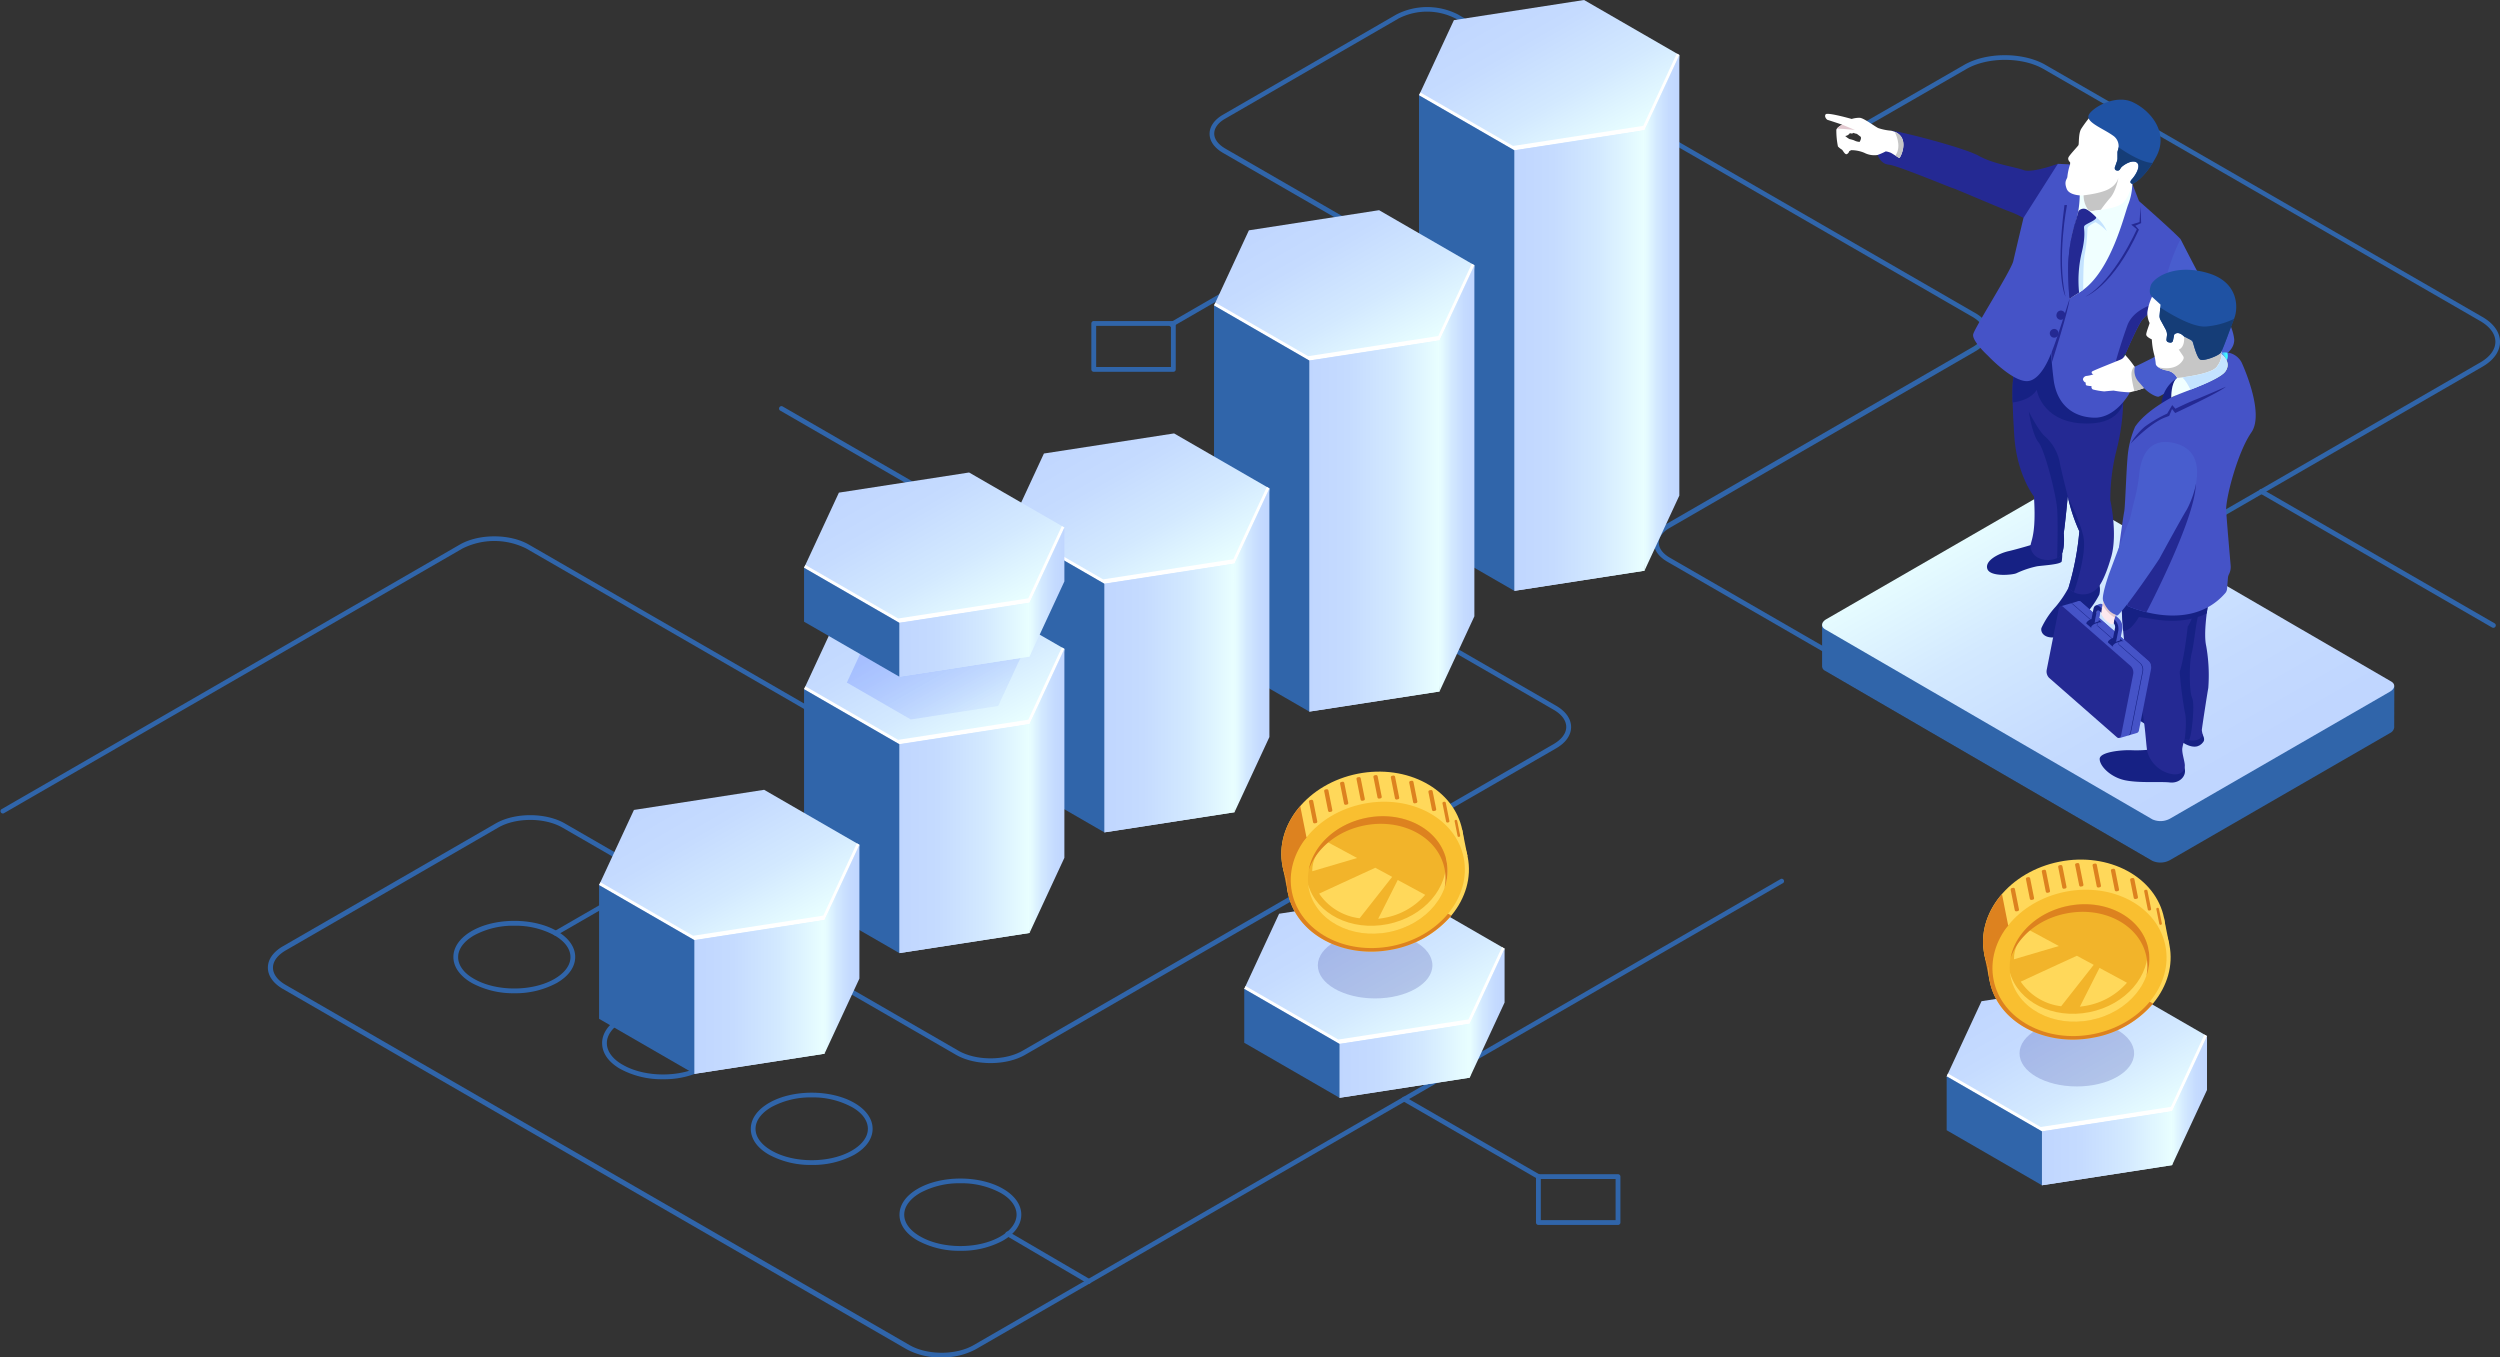 <svg xmlns="http://www.w3.org/2000/svg" xmlns:xlink="http://www.w3.org/1999/xlink" width="623.13" height="338.34" viewBox="0 0 623.13 338.34"><rect x="0" y="0" width="623.13" height="338.34" fill="#333333" stroke="none"/><defs><style>.cls-1{isolation:isolate;}.cls-2{mix-blend-mode:lighten;}.cls-3{fill:#3065aa;}.cls-4{fill:url(#Áåçûìÿííûé_ãðàäèåíò_28);}.cls-5{fill:url(#Áåçûìÿííûé_ãðàäèåíò_23);}.cls-6{fill:#162184;}.cls-53,.cls-7{fill:#242993;}.cls-8{fill:#485dce;}.cls-9{fill:#fff;}.cls-10{fill:#4553c7;}.cls-11{fill:azure;}.cls-12{fill:#1f52a3;}.cls-13{fill:#c4e3ff;}.cls-14{fill:#e2c8cf;}.cls-15{fill:#c6c6c6;}.cls-16{fill:#1b4263;}.cls-17{fill:#153d77;}.cls-18{fill:url(#Áåçûìÿííûé_ãðàäèåíò_21);}.cls-19{fill:#fce8ee;}.cls-20{fill:url(#Áåçûìÿííûé_ãðàäèåíò_28-2);}.cls-21{fill:url(#Áåçûìÿííûé_ãðàäèåíò_28-3);}.cls-22{fill:url(#Áåçûìÿííûé_ãðàäèåíò_28-4);}.cls-23{fill:url(#Áåçûìÿííûé_ãðàäèåíò_23-2);}.cls-24{fill:url(#Áåçûìÿííûé_ãðàäèåíò_28-5);}.cls-25{fill:url(#Áåçûìÿííûé_ãðàäèåíò_28-6);}.cls-26{fill:url(#Áåçûìÿííûé_ãðàäèåíò_28-7);}.cls-27{fill:url(#Áåçûìÿííûé_ãðàäèåíò_23-3);}.cls-28{fill:url(#Áåçûìÿííûé_ãðàäèåíò_28-8);}.cls-29{fill:url(#Áåçûìÿííûé_ãðàäèåíò_28-9);}.cls-30{fill:url(#Áåçûìÿííûé_ãðàäèåíò_28-10);}.cls-31{fill:url(#Áåçûìÿííûé_ãðàäèåíò_23-4);}.cls-32{fill:url(#Áåçûìÿííûé_ãðàäèåíò_28-11);}.cls-33{fill:url(#Áåçûìÿííûé_ãðàäèåíò_28-12);}.cls-34{opacity:0.3;fill:url(#Áåçûìÿííûé_ãðàäèåíò_29);}.cls-35{fill:url(#Áåçûìÿííûé_ãðàäèåíò_28-13);}.cls-36{fill:url(#Áåçûìÿííûé_ãðàäèåíò_23-5);}.cls-37{fill:url(#Áåçûìÿííûé_ãðàäèåíò_28-14);}.cls-38{fill:url(#Áåçûìÿííûé_ãðàäèåíò_28-15);}.cls-39{fill:url(#Áåçûìÿííûé_ãðàäèåíò_28-16);}.cls-40{fill:url(#Áåçûìÿííûé_ãðàäèåíò_23-6);}.cls-41{fill:url(#Áåçûìÿííûé_ãðàäèåíò_28-17);}.cls-42{fill:url(#Áåçûìÿííûé_ãðàäèåíò_28-18);}.cls-43{fill:url(#Áåçûìÿííûé_ãðàäèåíò_28-19);}.cls-44{fill:url(#Áåçûìÿííûé_ãðàäèåíò_23-7);}.cls-45{fill:url(#Áåçûìÿííûé_ãðàäèåíò_28-20);}.cls-46{fill:url(#Áåçûìÿííûé_ãðàäèåíò_28-21);}.cls-47{fill:url(#Áåçûìÿííûé_ãðàäèåíò_28-22);}.cls-48{fill:url(#Áåçûìÿííûé_ãðàäèåíò_23-8);}.cls-49{fill:url(#Áåçûìÿííûé_ãðàäèåíò_28-23);}.cls-50{fill:url(#Áåçûìÿííûé_ãðàäèåíò_28-24);}.cls-51{fill:url(#Áåçûìÿííûé_ãðàäèåíò_28-25);}.cls-52{fill:url(#Áåçûìÿííûé_ãðàäèåíò_23-9);}.cls-53{opacity:0.2;}.cls-54{fill:#dd821f;}.cls-55{fill:#ffd85a;}.cls-56{fill:#f9bf30;}.cls-57{fill:#f2b42a;}</style><linearGradient id="Áåçûìÿííûé_ãðàäèåíò_28" x1="917.67" y1="3176.08" x2="1014.35" y2="3176.08" gradientTransform="matrix(0.87, 0.5, -0.87, 0.5, 2439.4, -1896.56)" gradientUnits="userSpaceOnUse"><stop offset="0" stop-color="#c0d6ff"/><stop offset="0.3" stop-color="#c5dbff"/><stop offset="0.65" stop-color="#d3e9ff"/><stop offset="1" stop-color="#e9ffff"/></linearGradient><linearGradient id="Áåçûìÿííûé_ãðàäèåíò_23" x1="905.29" y1="3164.96" x2="1004.48" y2="3164.96" gradientTransform="matrix(0.87, 0.5, -0.87, 0.5, 2439.4, -1896.56)" gradientUnits="userSpaceOnUse"><stop offset="0" stop-color="#e9ffff"/><stop offset="0.35" stop-color="#d3e9ff"/><stop offset="0.7" stop-color="#c5dbff"/><stop offset="1" stop-color="#c0d6ff"/></linearGradient><linearGradient id="Áåçûìÿííûé_ãðàäèåíò_21" x1="553.52" y1="88.84" x2="555.27" y2="88.84" gradientUnits="userSpaceOnUse"><stop offset="0" stop-color="#5778ff"/><stop offset="0.07" stop-color="#5489ff"/><stop offset="0.28" stop-color="#4eb3ff"/><stop offset="0.48" stop-color="#49d4ff"/><stop offset="0.67" stop-color="#45ecff"/><stop offset="0.85" stop-color="#43faff"/><stop offset="1" stop-color="#42ffff"/></linearGradient><linearGradient id="Áåçûìÿííûé_ãðàäèåíò_28-2" x1="-532.75" y1="80.49" x2="-467.86" y2="80.49" gradientTransform="translate(886.45)" xlink:href="#Áåçûìÿííûé_ãðàäèåíò_28"/><linearGradient id="Áåçûìÿííûé_ãðàäèåíò_28-3" x1="2120.27" y1="2462.21" x2="2175.12" y2="2462.21" gradientTransform="matrix(0.87, 0.5, -0.87, 0.5, 658.51, -2286.22)" xlink:href="#Áåçûìÿííûé_ãðàäèåíò_28"/><linearGradient id="Áåçûìÿííûé_ãðàäèåíò_28-4" x1="-509" y1="89.86" x2="-476.55" y2="89.86" gradientTransform="translate(886.45)" xlink:href="#Áåçûìÿííûé_ãðàäèåíò_28"/><linearGradient id="Áåçûìÿííûé_ãðàäèåíò_23-2" x1="-476.55" y1="77.98" x2="-467.86" y2="77.98" gradientTransform="translate(886.45)" xlink:href="#Áåçûìÿííûé_ãðàäèåíò_23"/><linearGradient id="Áåçûìÿííûé_ãðàäèåíò_28-5" x1="-583.85" y1="121.74" x2="-518.96" y2="121.74" gradientTransform="translate(886.45)" xlink:href="#Áåçûìÿííûé_ãðàäèåíò_28"/><linearGradient id="Áåçûìÿííûé_ãðàäèåíò_28-6" x1="2143.16" y1="2544.1" x2="2198.01" y2="2544.1" gradientTransform="matrix(0.87, 0.5, -0.87, 0.5, 658.51, -2286.22)" xlink:href="#Áåçûìÿííûé_ãðàäèåíò_28"/><linearGradient id="Áåçûìÿííûé_ãðàäèåíò_28-7" x1="-560.09" y1="131.1" x2="-527.65" y2="131.1" gradientTransform="translate(886.45)" xlink:href="#Áåçûìÿííûé_ãðàäèåíò_28"/><linearGradient id="Áåçûìÿííûé_ãðàäèåíò_23-3" x1="-527.65" y1="119.23" x2="-518.96" y2="119.23" gradientTransform="translate(886.45)" xlink:href="#Áåçûìÿííûé_ãðàäèåíò_23"/><linearGradient id="Áåçûìÿííûé_ãðàäèåíò_28-8" x1="-634.94" y1="164.6" x2="-570.05" y2="164.6" gradientTransform="translate(886.45)" xlink:href="#Áåçûìÿííûé_ãðàäèåíò_28"/><linearGradient id="Áåçûìÿííûé_ãðàäèåíò_28-9" x1="2169.29" y1="2629.23" x2="2224.14" y2="2629.23" gradientTransform="matrix(0.87, 0.5, -0.87, 0.5, 658.51, -2286.22)" xlink:href="#Áåçûìÿííûé_ãðàäèåíò_28"/><linearGradient id="Áåçûìÿííûé_ãðàäèåíò_28-10" x1="-611.19" y1="173.97" x2="-578.74" y2="173.97" gradientTransform="translate(886.45)" xlink:href="#Áåçûìÿííûé_ãðàäèåíò_28"/><linearGradient id="Áåçûìÿííûé_ãðàäèåíò_23-4" x1="-578.74" y1="162.09" x2="-570.05" y2="162.09" gradientTransform="translate(886.45)" xlink:href="#Áåçûìÿííûé_ãðàäèåíò_23"/><linearGradient id="Áåçûìÿííûé_ãðàäèåíò_28-11" x1="-686.03" y1="199.65" x2="-621.14" y2="199.65" gradientTransform="translate(886.45)" xlink:href="#Áåçûìÿííûé_ãðàäèåíò_28"/><linearGradient id="Áåçûìÿííûé_ãðàäèåíò_28-12" x1="2179.79" y1="2698.74" x2="2234.65" y2="2698.74" gradientTransform="matrix(0.87, 0.5, -0.87, 0.5, 658.51, -2286.22)" xlink:href="#Áåçûìÿííûé_ãðàäèåíò_28"/><linearGradient id="Áåçûìÿííûé_ãðàäèåíò_29" x1="2188.81" y1="2698.74" x2="2225.63" y2="2698.74" gradientTransform="matrix(0.87, 0.5, -0.87, 0.5, 658.51, -2286.22)" gradientUnits="userSpaceOnUse"><stop offset="0" stop-color="#5778ff"/><stop offset="0.18" stop-color="#5c7dff"/><stop offset="0.39" stop-color="#6a8aff"/><stop offset="0.61" stop-color="#82a0ff"/><stop offset="0.85" stop-color="#a3beff"/><stop offset="1" stop-color="#bcd5ff"/></linearGradient><linearGradient id="Áåçûìÿííûé_ãðàäèåíò_28-13" x1="-662.28" y1="209.02" x2="-629.84" y2="209.02" gradientTransform="translate(886.45)" xlink:href="#Áåçûìÿííûé_ãðàäèåíò_28"/><linearGradient id="Áåçûìÿííûé_ãðàäèåíò_23-5" x1="-629.84" y1="197.14" x2="-621.14" y2="197.14" gradientTransform="translate(886.45)" xlink:href="#Áåçûìÿííûé_ãðàäèåíò_23"/><linearGradient id="Áåçûìÿííûé_ãðàäèåíò_28-14" x1="-686.03" y1="150.08" x2="-621.14" y2="150.08" gradientTransform="translate(886.45)" xlink:href="#Áåçûìÿííûé_ãðàäèåíò_28"/><linearGradient id="Áåçûìÿííûé_ãðàäèåíò_28-15" x1="2149.54" y1="2668.48" x2="2204.39" y2="2668.48" gradientTransform="matrix(0.87, 0.5, -0.87, 0.5, 658.51, -2286.22)" xlink:href="#Áåçûìÿííûé_ãðàäèåíò_28"/><linearGradient id="Áåçûìÿííûé_ãðàäèåíò_28-16" x1="-662.28" y1="159.44" x2="-629.84" y2="159.44" gradientTransform="translate(886.45)" xlink:href="#Áåçûìÿííûé_ãðàäèåíò_28"/><linearGradient id="Áåçûìÿííûé_ãðàäèåíò_23-6" x1="-629.84" y1="147.57" x2="-621.14" y2="147.57" gradientTransform="translate(886.45)" xlink:href="#Áåçûìÿííûé_ãðàäèåíò_23"/><linearGradient id="Áåçûìÿííûé_ãðàäèåíò_28-17" x1="-737.13" y1="239.11" x2="-672.24" y2="239.11" gradientTransform="translate(886.45)" xlink:href="#Áåçûìÿííûé_ãðàäèåíò_28"/><linearGradient id="Áåçûìÿííûé_ãðàäèåíò_28-18" x1="2199.12" y1="2777.07" x2="2253.97" y2="2777.07" gradientTransform="matrix(0.87, 0.5, -0.87, 0.5, 658.51, -2286.22)" xlink:href="#Áåçûìÿííûé_ãðàäèåíò_28"/><linearGradient id="Áåçûìÿííûé_ãðàäèåíò_28-19" x1="-713.38" y1="248.48" x2="-680.93" y2="248.48" gradientTransform="translate(886.45)" xlink:href="#Áåçûìÿííûé_ãðàäèåíò_28"/><linearGradient id="Áåçûìÿííûé_ãðàäèåíò_23-7" x1="-680.93" y1="236.6" x2="-672.24" y2="236.6" gradientTransform="translate(886.45)" xlink:href="#Áåçûìÿííûé_ãðàäèåíò_23"/><linearGradient id="Áåçûìÿííûé_ãðàäèåíò_28-20" x1="-576.32" y1="255.03" x2="-511.43" y2="255.03" gradientTransform="translate(886.45)" xlink:href="#Áåçûìÿííûé_ãðàäèåíò_28"/><linearGradient id="Áåçûìÿííûé_ãðàäèåíò_28-21" x1="2317.84" y1="2710.09" x2="2372.69" y2="2710.09" gradientTransform="matrix(0.87, 0.5, -0.87, 0.5, 658.51, -2286.22)" xlink:href="#Áåçûìÿííûé_ãðàäèåíò_28"/><linearGradient id="Áåçûìÿííûé_ãðàäèåíò_28-22" x1="-552.56" y1="264.4" x2="-520.12" y2="264.4" gradientTransform="translate(886.45)" xlink:href="#Áåçûìÿííûé_ãðàäèåíò_28"/><linearGradient id="Áåçûìÿííûé_ãðàäèåíò_23-8" x1="-520.12" y1="252.52" x2="-511.43" y2="252.52" gradientTransform="translate(886.45)" xlink:href="#Áåçûìÿííûé_ãðàäèåíò_23"/><linearGradient id="Áåçûìÿííûé_ãðàäèåíò_28-23" x1="-401.24" y1="276.83" x2="-336.35" y2="276.83" gradientTransform="translate(886.45)" xlink:href="#Áåçûìÿííûé_ãðàäèåíò_28"/><linearGradient id="Áåçûìÿííûé_ãðàäèåíò_28-24" x1="2440.73" y1="2630.81" x2="2495.58" y2="2630.81" gradientTransform="matrix(0.87, 0.5, -0.87, 0.5, 658.51, -2286.22)" xlink:href="#Áåçûìÿííûé_ãðàäèåíò_28"/><linearGradient id="Áåçûìÿííûé_ãðàäèåíò_28-25" x1="-377.49" y1="286.2" x2="-345.04" y2="286.2" gradientTransform="translate(886.45)" xlink:href="#Áåçûìÿííûé_ãðàäèåíò_28"/><linearGradient id="Áåçûìÿííûé_ãðàäèåíò_23-9" x1="-345.04" y1="274.32" x2="-336.35" y2="274.32" gradientTransform="translate(886.45)" xlink:href="#Áåçûìÿííûé_ãðàäèåíò_23"/></defs><g class="cls-1"><g id="Layer_2" data-name="Layer 2"><g id="Contents"><g class="cls-2"><path class="cls-3" d="M532.81,207.63a.54.54,0,0,1-.3-.08L415.57,140c-2.16-1.25-3.34-2.94-3.34-4.76s1.18-3.52,3.34-4.76l76.16-44c1.77-1,2.74-2.34,2.74-3.72s-1-2.7-2.74-3.73l-129-74.45a15.59,15.59,0,0,0-14.08,0l-43.26,25c-1.77,1-2.74,2.34-2.74,3.72s1,2.7,2.74,3.72l64.3,37.12c2.15,1.24,3.34,2.93,3.34,4.76s-1.19,3.51-3.35,4.76L273.6,139.2a16.88,16.88,0,0,1-15.29,0l-63.83-36.85a.59.59,0,0,1-.22-.82.61.61,0,0,1,.82-.22l63.83,36.86a15.61,15.61,0,0,0,14.09,0l96.13-55.5c1.76-1,2.74-2.34,2.74-3.72s-1-2.7-2.74-3.72l-64.3-37.12c-2.15-1.25-3.34-2.94-3.34-4.76s1.19-3.52,3.34-4.76l43.26-25a16.86,16.86,0,0,1,15.28,0l129,74.45c2.15,1.24,3.34,2.93,3.34,4.76s-1.19,3.51-3.34,4.76l-76.16,44c-1.77,1-2.75,2.34-2.75,3.72s1,2.7,2.75,3.72l116.94,67.52a.59.59,0,0,1,.22.81A.58.58,0,0,1,532.81,207.63Z"/><path class="cls-3" d="M505,157a.59.59,0,0,1-.3-1.11l113.5-65.54c2.44-1.4,3.78-3.24,3.78-5.16s-1.34-3.76-3.78-5.17L509.29,17.17c-5.27-3-13.83-3-19.1,0l-24.33,14A.61.61,0,0,1,465,31a.59.59,0,0,1,.22-.82l24.34-14c5.59-3.23,14.69-3.23,20.29,0L618.75,79c2.83,1.63,4.38,3.84,4.38,6.21s-1.55,4.57-4.38,6.2l-113.5,65.53A.56.56,0,0,1,505,157Z"/><path class="cls-3" d="M234.65,338.34a17.6,17.6,0,0,1-8.61-2L70.51,246.5c-2.41-1.4-3.74-3.28-3.74-5.32s1.33-3.92,3.74-5.32l53.05-30.62c4.75-2.74,12.47-2.74,17.22,0l98.11,56.65c4.42,2.54,11.61,2.54,16,0l132.36-76.43c2-1.17,3.14-2.68,3.14-4.27s-1.11-3.11-3.14-4.28l-39.11-22.59c-4.42-2.55-11.61-2.55-16,0l-76.64,44.25c-4.75,2.74-12.47,2.74-17.22,0L131.22,136.75a17.73,17.73,0,0,0-16,0L.9,202.74a.6.6,0,0,1-.6-1l114.3-66c4.75-2.74,12.47-2.74,17.22,0l107.07,61.82c4.42,2.55,11.61,2.55,16,0l76.64-44.24c4.74-2.75,12.47-2.74,17.22,0l39.11,22.58c2.41,1.39,3.74,3.28,3.74,5.32s-1.33,3.92-3.74,5.31L255.51,262.92c-4.74,2.74-12.47,2.74-17.21,0l-98.12-56.64c-4.42-2.55-11.6-2.55-16,0l-53,30.63c-2,1.17-3.14,2.69-3.14,4.28s1.12,3.11,3.14,4.28l155.52,89.79c4.42,2.55,11.61,2.55,16,0L443.9,219.06a.6.6,0,0,1,.6,1L243.25,336.29A17.58,17.58,0,0,1,234.65,338.34Z"/><path class="cls-3" d="M383.45,293.87a.58.58,0,0,1-.3-.09l-33.44-19.3a.61.61,0,0,1-.22-.82.59.59,0,0,1,.82-.22l33.44,19.31a.6.6,0,0,1-.3,1.12Z"/><path class="cls-3" d="M292,81.48a.6.6,0,0,1-.52-.3.59.59,0,0,1,.22-.82l44-25.43a.59.59,0,0,1,.82.22.58.58,0,0,1-.22.81l-44,25.44A.67.67,0,0,1,292,81.48Z"/><path class="cls-3" d="M621.43,156.47a.64.64,0,0,1-.3-.08L563.35,123a.6.6,0,0,1-.22-.82A.61.61,0,0,1,564,122l57.78,33.36a.6.6,0,0,1-.3,1.12Z"/><path class="cls-3" d="M292.46,92.67H272.62a.6.6,0,0,1-.6-.6V80.62a.6.6,0,0,1,.6-.6h19.84a.6.6,0,0,1,.6.6V92.07a.6.6,0,0,1-.18.43A.59.59,0,0,1,292.46,92.67Zm-19.24-1.2h18.64V81.22H273.22Z"/><path class="cls-3" d="M529.58,67.59H509.75a.6.6,0,0,1-.6-.6V55.54a.6.6,0,0,1,.6-.6h19.83a.6.6,0,0,1,.6.6V67a.58.58,0,0,1-.6.6Zm-19.24-1.2H529V56.14H510.34Z"/><path class="cls-3" d="M239.38,311.76a21.7,21.7,0,0,1-10.61-2.53c-3-1.7-4.57-4-4.57-6.47s1.62-4.77,4.57-6.47c5.85-3.38,15.37-3.38,21.22,0h0c2.95,1.7,4.57,4,4.57,6.47s-1.62,4.77-4.57,6.47A21.68,21.68,0,0,1,239.38,311.76Zm0-16.83a20.52,20.52,0,0,0-10,2.39c-2.56,1.48-4,3.41-4,5.44s1.41,3.95,4,5.43c5.52,3.19,14.5,3.19,20,0,2.56-1.48,4-3.41,4-5.43s-1.41-4-4-5.44h0A20.49,20.49,0,0,0,239.38,294.93Z"/><path class="cls-3" d="M202.32,290.36a21.68,21.68,0,0,1-10.61-2.53c-3-1.7-4.57-4-4.57-6.47s1.62-4.77,4.57-6.47c5.85-3.38,15.37-3.38,21.22,0h0c2.95,1.7,4.57,4,4.57,6.47s-1.62,4.77-4.57,6.47A21.7,21.7,0,0,1,202.32,290.36Zm0-16.83a20.49,20.49,0,0,0-10,2.39c-2.56,1.48-4,3.41-4,5.44s1.41,3.95,4,5.43c5.52,3.19,14.5,3.19,20,0,2.56-1.48,4-3.41,4-5.43s-1.41-4-4-5.43h0A20.42,20.42,0,0,0,202.32,273.53Z"/><path class="cls-3" d="M165.26,269a21.65,21.65,0,0,1-10.61-2.54c-3-1.7-4.57-4-4.57-6.47s1.62-4.77,4.57-6.47c5.85-3.38,15.37-3.38,21.22,0h0c2.94,1.7,4.57,4,4.57,6.47s-1.63,4.77-4.57,6.47A21.71,21.71,0,0,1,165.26,269Zm0-16.83a20.42,20.42,0,0,0-10,2.39c-2.56,1.48-4,3.41-4,5.43s1.41,4,4,5.43c5.53,3.19,14.51,3.19,20,0,2.56-1.47,4-3.4,4-5.43s-1.41-3.95-4-5.43h0A20.41,20.41,0,0,0,165.26,252.14Z"/><path class="cls-3" d="M128.19,247.57A21.71,21.71,0,0,1,117.58,245c-2.94-1.7-4.57-4-4.57-6.47s1.63-4.77,4.57-6.47c5.85-3.38,15.37-3.38,21.22,0h0c2.95,1.7,4.57,4,4.57,6.47s-1.62,4.77-4.57,6.47A21.65,21.65,0,0,1,128.19,247.57Zm0-16.83a20.41,20.41,0,0,0-10,2.39c-2.56,1.48-4,3.41-4,5.43s1.41,4,4,5.44c5.52,3.18,14.5,3.18,20,0,2.56-1.48,4-3.41,4-5.44s-1.42-3.95-4-5.43h0A20.38,20.38,0,0,0,128.19,230.74Z"/><path class="cls-3" d="M138.5,233.21a.63.63,0,0,1-.52-.3.61.61,0,0,1,.22-.82l24.25-14a.6.6,0,0,1,.6,1l-24.25,14A.61.61,0,0,1,138.5,233.21Z"/><path class="cls-3" d="M271.39,320a.64.64,0,0,1-.3-.08L251,308.12a.6.6,0,1,1,.6-1l20.09,11.74a.6.6,0,0,1-.3,1.12Z"/><path class="cls-3" d="M403.29,305.32H383.45a.6.6,0,0,1-.6-.6V293.27a.6.6,0,0,1,.18-.43.59.59,0,0,1,.42-.17h19.84a.6.6,0,0,1,.6.6v11.45A.6.6,0,0,1,403.29,305.32Zm-19.24-1.2h18.64V293.87H384.05Z"/></g><path class="cls-4" d="M536.33,214.26l-79.51-46.17c-1.1-.64-1-1.74.31-2.48l53.2-30.71a4.73,4.73,0,0,1,4.29-.18l79.51,46.17c1.1.64,1,1.75-.31,2.48l-53.2,30.72A4.76,4.76,0,0,1,536.33,214.26Z"/><path class="cls-3" d="M596.79,171.09l-18.69-1.21-63.64-37a4.89,4.89,0,0,0-4.41.19L468.9,156.8l-14.74-1v10.28h0a1.27,1.27,0,0,0,.75,1.11l81.56,47.37a4.91,4.91,0,0,0,4.42-.19l54.8-31.64a1.84,1.84,0,0,0,1.07-1.39h0Z"/><path class="cls-5" d="M536.49,204.23l-81.56-47.36c-1.14-.66-1-1.8.31-2.55l54.81-31.64a4.89,4.89,0,0,1,4.41-.19L596,169.86c1.13.65,1,1.79-.32,2.55l-54.8,31.64A4.94,4.94,0,0,1,536.49,204.23Z"/><path class="cls-6" d="M523,145.33l.08.35.1-.24a5,5,0,0,1,.08,2.77,21.64,21.64,0,0,1-2.13,3.35c-1,1.28-2.54,4-3,4.48a10.2,10.2,0,0,1-5.8,2.82c-3,.31-3.75-1.4-3.5-2.33a21,21,0,0,1,3.61-5.38,26.91,26.91,0,0,0,3.09-4.57Z"/><path class="cls-6" d="M514,137.21a13.94,13.94,0,0,1-.11,2.71c-.2.78-4.59,1-6.15,1.23a23.14,23.14,0,0,0-5.14,1.73c-.85.42-6.55,1-7.25-1.08s2.86-3.86,5.28-4.42,6.35-1.76,6.35-1.76Z"/><path class="cls-7" d="M529.23,99.24A53.56,53.56,0,0,1,527.6,112,50.15,50.15,0,0,0,526,124.66s1.87,8.4.23,14.13-3.06,7.33-3.06,7.33a4.94,4.94,0,0,1-7.62.46,69.16,69.16,0,0,0,2.72-14.14,43.08,43.08,0,0,1-2.89-8.71s-.61,6.52-1,9.16c0,0,.38,3.88-.65,5.44s-5.69,2-7.18-.7,1.24-1.39.41-13.9c0,0-4.28-5.35-4.9-15.18s-.56-13.73,0-15.64,10.06-8.83,10.06-8.83l5.36,6.85Z"/><path class="cls-6" d="M508.09,110.22c-1.55-1.86-2.42-7.67-2.42-7.67s2.42,4.89,4.15,6.31a11.75,11.75,0,0,1,3.52,6.12c.31,1.86,2.06,8.75,2.06,8.75s-.61,6.52-1,9.16c0,0,.38,3.88-.65,5.44a2.42,2.42,0,0,1-1,.8c0-.08.26-8.65,0-12.28S509.63,112.07,508.09,110.22Z"/><path class="cls-8" d="M543.5,59.59s4.1,8,4.51,8.62,8.08,10.39,8.82,16c0,0,.58,2.18-2.06,4.12S538.82,98.76,538,98.88s-5.64-2.22-5.85-7.5c0,0,10.43-4.86,12.7-7.3,0,0-4.06-6.82-6.05-8.83a4.6,4.6,0,0,1-.95-2.52,13.68,13.68,0,0,1,4.45-12Z"/><path class="cls-7" d="M512.88,40.84s-6.34,2.35-8.5,1.55-7.48-1.49-11.13-3.53-19.58-6.15-21.94-6.29c0,0,0,.09.35.26A2.94,2.94,0,0,1,474.13,35a6,6,0,0,1-.8,4.24c-.27.15-.43-.51-1.95-1.21a6,6,0,0,0-2.46-.66l-.58.73-.35.54s.75,2.24,2.79,2.4,15.15,5.63,16,5.87,11.84,5,13.9,5.73a24.06,24.06,0,0,1,3.67,1.69S510.75,50,511,50,512.88,40.84,512.88,40.84Z"/><path class="cls-9" d="M455.57,29.9c.27.06,3.59,1.17,3.59,1.17s-1.32.68-1.45,1.28a20.24,20.24,0,0,0,.4,4.16,4.65,4.65,0,0,0,1,.79c.2.12.72,1.28,1.19,1.13a1.09,1.09,0,0,0,.62-.74s.37-.19.48-.26a8.44,8.44,0,0,1,3.27.65,5.4,5.4,0,0,0,3.31.55,15.45,15.45,0,0,0,2.05-.9,5.07,5.07,0,0,1,1.27.36c.45.24,1.89,1.21,2.11,1.29s3.17-5.72-2.11-6.81a13.13,13.13,0,0,1-3.15-.65c-.94-.46-3.62-2.52-4.61-2.56a6.56,6.56,0,0,0-2,.29s-6-1.71-6.47-1.17S455.3,29.84,455.57,29.9Zm4.33,4a1.64,1.64,0,0,0,1.2-.73.82.82,0,0,0,.92-.07c0,.11.82.27.82.27s.37.3.84.64-.16,1.35-.16,1.35a3.09,3.09,0,0,1-1.41-.39,9.2,9.2,0,0,0-1.14-.31A6.64,6.64,0,0,1,459.9,33.88Z"/><path class="cls-6" d="M502.09,92.91c.56-1.92,10.06-8.83,10.06-8.83l2.66,3.4,2.28,8.89,12.14,3.78h0s-.64,6.07-10.53,5.37-11.05-8.37-11.05-8.37-1.09,2.52-6,3.18C501.57,96.27,501.72,94.16,502.09,92.91Z"/><path class="cls-10" d="M531.48,45.83l1.67,4.29s8,7,10.35,9.47a48.56,48.56,0,0,0-4.71,15.66,51.09,51.09,0,0,0-4.8,4.38c-1.11,1.38-3.92,7.77-4.82,9.88S530.78,98,530.78,98s-3.42,6.31-8.92,6.11-9.26-3.57-10-9.55-.49-6.84-.49-6.84S508.93,95,505.18,95s-9.71-6.37-9.71-6.37-4-3.65-3.65-5.3,9.47-15.91,10-18.26,2.54-10.76,2.54-10.76l8.56-13.48,5.22.25Z"/><path class="cls-11" d="M531.48,45.83a14.8,14.8,0,0,1-1,5.09c-1,2.54-4.31,16.82-11.79,21.71l-2.87,1.82V65.36s0-5.6,1.33-9.14a26.46,26.46,0,0,0,1.23-7.87s2.1-.58,2.1-.54S531.48,45.83,531.48,45.83Z"/><path class="cls-9" d="M522.26,52.47s-1.33.54-1.9-.33a6.27,6.27,0,0,1-1-3.41s-3.54.17-4.24-1.68.06-2.34.17-2.92a14.46,14.46,0,0,1,.69-3.19l0-.48s-.72-.62-.39-1.27,2.26-2.67,2.46-3-.05-2.84.7-4.09a32,32,0,0,1,2.21-3s7.54-5.89,13.48,0-3,16.71-3,16.71-.72,3.5-2.45,4.89S522.26,52.47,522.26,52.47Z"/><path class="cls-12" d="M527.78,38.14a1.71,1.71,0,0,1,.09-.64,3.12,3.12,0,0,0-1.21-3.71c-2.27-1.64-6.27-3.13-6.14-4.78s6.43-5.73,11.08-3.54,9,7.71,5.86,13.56-6,6.8-6,6.8-1-.2-.1-1.17,2.4-3.43,1.12-4.2-3.51.89-3.81,1.26c-.11.15-.23.33-.33.49a.63.63,0,0,1-.8.26l-.11,0a.64.64,0,0,1-.32-.79l.56-1.51a1.92,1.92,0,0,0,.11-.71Z"/><path class="cls-13" d="M522.45,54.12a8.9,8.9,0,0,1,2.67,3.48,12,12,0,0,0-2.81-2.23s-2,.93-2,1.55a41.28,41.28,0,0,1-.65,6.32c-.46,2-.41,9-.41,9l-1.25.83-.6-3.07.23-6.56,1.16-6s.22-2.26.31-2.38S522.45,54.12,522.45,54.12Z"/><path class="cls-7" d="M522.45,54.12s-1.91-2-2.88-2.09a1.65,1.65,0,0,0-1.51.6c0,.12-.93,3.32-.93,3.32A39.86,39.86,0,0,0,515.51,68c.18,6.49.34,6.44.34,6.44l2.37-1.51a30,30,0,0,1,.66-10c1.3-5.38.15-6.19.77-6.74S522.75,54.78,522.45,54.12Z"/><path class="cls-7" d="M534,79.63c-1.11,1.38-3.86,7.76-4.76,9.87a3.32,3.32,0,0,0-.25,1.31l-.36.24-1.21-1.17s1.08-3.9,2.81-8.72,8.57-5.91,8.57-5.91A51.09,51.09,0,0,0,534,79.63Z"/><path class="cls-9" d="M532.14,91.55a22.18,22.18,0,0,0-2.58-3.22s.15.8-1,1.3-6.94,2.75-7.14,3,0,.59.38.67a7.85,7.85,0,0,1-1.7.4c-.49,0-1.15.62-.82,1.15s.61.5.61.5-.15.6.21.73a6,6,0,0,0,1.23.16.72.72,0,0,0,.31.83,17.58,17.58,0,0,0,2.84.49s1.85-.19,2.37-.2a27.2,27.2,0,0,0,4,.43,30.6,30.6,0,0,0,4.73-1.54C535.91,96.06,532.14,91.55,532.14,91.55Z"/><path class="cls-7" d="M533.53,51.51l-.25,3.83-2.07.65,1.39,1.15S527,69.9,519.81,73.94c0,0,6.85-2.43,13.32-16.69,0,0-.68-.8-.89-1l1.45-.64Z"/><path class="cls-7" d="M515.2,51.11s-2.55,13-.38,22.83c0,0-2.6-4.72-.25-22.83Z"/><path class="cls-14" d="M457.85,32.07a4.67,4.67,0,0,1,1.31-1s2.71,1.11,3.17,1.32C462.33,32.39,459.55,32.1,457.85,32.07Z"/><path class="cls-15" d="M473.42,39.38c-.11,0-.54-.32-1-.61h0c1.8-2.42-.18-5.92-.19-5.93C476.22,34.39,473.62,39.46,473.42,39.38Z"/><path class="cls-15" d="M535.57,96.26A31.72,31.72,0,0,1,532,97.51s-.9-3.52-.7-4.7.7-1.45.7-1.45l.13.19S535.91,96.06,535.57,96.26Z"/><path class="cls-8" d="M532.14,91.38a4.12,4.12,0,0,0,.77,3.61c1.38,1.58,1.53,1.78,1.53,1.78H536a17.73,17.73,0,0,0,.7-2.55C536.59,94.16,532.14,91.38,532.14,91.38Z"/><path class="cls-7" d="M517.42,54.91h0s-1.51,8.93-1.17,12.21a57.7,57.7,0,0,1,.22,6.82l-.48.42-.14.09s-.16,0-.34-6.44A39.86,39.86,0,0,1,517.13,56Z"/><path class="cls-6" d="M516.93,147.57a7.87,7.87,0,0,1-1.36-1,69.16,69.16,0,0,0,2.72-14.14,43.08,43.08,0,0,1-2.89-8.71c.21.81,2.7,5.23,3.83,9.74S516.93,147.57,516.93,147.57Z"/><path class="cls-14" d="M528,44.39v0Z"/><path class="cls-15" d="M528,44.39c0,.22-.69,3.4-2,4.89s-2.36,3-2.36,3c-.82.11-1.4.15-1.4.15s-1.33.54-1.9-.33a6.27,6.27,0,0,1-1-3.41s4.77-.5,6.6-1.77A4.51,4.51,0,0,0,528,44.39Z"/><path class="cls-16" d="M529.72,88.36s-.26.54-.3.59-.12-.42-.12-.42.22-.44.23-.44S529.72,88.36,529.72,88.36Z"/><path class="cls-7" d="M515.85,74.45s-3.34,10.64-4.44,13.22l.06,2.56S515.71,77,515.85,74.45Z"/><path class="cls-7" d="M512.63,78.24a1.09,1.09,0,1,0,2.08.64,1.09,1.09,0,1,0-2.08-.64Z"/><path class="cls-7" d="M510.94,82.83a1.09,1.09,0,1,0,1.38-.8A1.13,1.13,0,0,0,510.94,82.83Z"/><path class="cls-17" d="M527.69,40.12a1.92,1.92,0,0,0,.11-.71l0-1.27a1.71,1.71,0,0,1,.09-.64,3.59,3.59,0,0,0,.18-.79s5.18,3.77,8.47,3.92c-2.77,4.43-5,5.2-5,5.2s-1-.2-.1-1.17,2.4-3.43,1.12-4.2-3.51.89-3.81,1.26c-.11.15-.23.33-.33.49a.63.63,0,0,1-.8.26l-.11,0a.64.64,0,0,1-.32-.79Z"/><path class="cls-6" d="M535.71,186.85a30.06,30.06,0,0,1-4.36.15c-2.14-.12-8,.35-8,2.17s2.8,4.65,6.51,5.35,8.6.24,11,.51,4.34-1.67,3.6-3.75S535.71,186.85,535.71,186.85Z"/><path class="cls-6" d="M549,183.06s.69,1.18.21,1.82-1.73,2.24-5,.3-9.78-4.87-9.78-4.87-3.7-2.08-3.31-4.14,3.93-1.43,3.93-1.43Z"/><path class="cls-7" d="M528.79,150.63s.39,14.42,3.17,20,2.8,15,3.3,16.85a7.91,7.91,0,0,0,5.46,5.33c3.17.81,3.89-1,3.85-2.08s-.75-3-.63-4.2a11.28,11.28,0,0,1,.62-2.29s3.63,1.25,4.48-1.14a6.37,6.37,0,0,1-.23-1.12c0-.37,1.39-9.39,1.61-10.49A42,42,0,0,0,549.9,161c-.73-3.14.36-9.68.36-9.68l-11-2.37Z"/><path class="cls-6" d="M546.84,152.12a10.32,10.32,0,0,1-1.55,4.07s-.77,7.56-2,11.25a99.74,99.74,0,0,0,1.26,9.94c.64,2.38,0,6.82,0,6.82a4.16,4.16,0,0,0,1,.24c.61.07,1.63-8.79.85-10.46s-.74-8.89-.14-11.07,1.16-8.6,1.77-9.7a1.39,1.39,0,0,0-.42-1.81Z"/><path class="cls-6" d="M542.67,94.22a8.31,8.31,0,0,0-3.92,6.34l2.64-.31S541,95.54,542.67,94.22Z"/><path class="cls-6" d="M538.41,154.57c7.34.85,11.63-1.7,11.63-1.7.12-.92.22-1.51.22-1.51l-11-2.37-10.42,1.64s.08,2.89.41,6.58c1.79.33,3.88-3.42,3.88-3.42l5,.72S531.06,153.73,538.41,154.57Z"/><path class="cls-10" d="M530.2,151s15.47,7.18,24.46-3.17a1.85,1.85,0,0,0,.44-1.07l.21-2.64a2.51,2.51,0,0,1,.27-1h0A3.94,3.94,0,0,0,556,141c-.26-3-1-11.46-1.12-13.82-.16-2.91,2.83-14.46,6.28-19.4s-2.47-17.52-2.47-17.52a4.76,4.76,0,0,0-5.16-2.34s3.14,2.6,1,4.84-7.81,3.68-7.81,3.68-10.59,4.16-14.53,9.9a23.81,23.81,0,0,0-1.82,6.88c-.4,3.88-.65,13.09-.91,14.33s-1.43,9.65-1.41,10S530.2,151,530.2,151Z"/><path class="cls-18" d="M555,89.84a2.42,2.42,0,0,0,.15-1.94,5.23,5.23,0,0,0-1.62,0A6.17,6.17,0,0,1,555,89.84Z"/><path class="cls-7" d="M535,152.59s11.85-22.57,12.29-31.51-15.87,16.13-15.87,16.13L530.2,151A32.24,32.24,0,0,0,535,152.59Z"/><path class="cls-8" d="M532.11,124.27a38.57,38.57,0,0,0,1.08-6c.33-3.57,1.91-9.48,8.8-7.82,9.71,2.34,4.22,14.71,2.94,16.79s-6.36,11.38-6.63,11.9S530.56,150.7,528,153.24a.62.62,0,0,1-.84,0c-.87-.79-2.84-2.65-3-3.73-.25-1.41,1.47-6.32,1.47-6.32s4.67-12.57,5-13.16S531.27,127.45,532.11,124.27Z"/><path class="cls-9" d="M542.81,94.54a3.51,3.51,0,0,0-2.48-2.17c-1.84-.35-2.85-.94-3-1.62a13.18,13.18,0,0,0-.44-2.53,18.36,18.36,0,0,1-.54-3.6c0-.05-1.38-.6-1.4-1.22s.9-2.75.83-2.93a5.5,5.5,0,0,1-.54-2.65A13,13,0,0,1,536.39,74c.68-1.26,5.42-9,15.61-3.88s1.21,13.11,1.66,18.74c0,0,.8,1.24-1.1,3S545.73,93.69,542.81,94.54Z"/><path class="cls-15" d="M552.56,91.89c1.9-1.81,1.1-3,1.1-3a7.54,7.54,0,0,1,.28-2.45l-4.16.4s-5.55-5.79-5.38-2.93-1.34,3.22-1.34,3.22l1.1,1.64c.28.42.05.86-.25,1.27-2,2.69-6,1.48-6,1.48a6.19,6.19,0,0,0,2.47.9,3.51,3.51,0,0,1,2.48,2.17C545.73,93.69,550.66,93.69,552.56,91.89Z"/><path class="cls-12" d="M536.18,70.9s-.9,2.08.21,3.08,2.12,1.94,2.12,1.94l-.23,2.68a2,2,0,0,0,.23,1.11l1.29,2.37a2.65,2.65,0,0,1,.32,1.49L540,84.65a.63.63,0,0,0,.5.66l.39.08a.63.63,0,0,0,.73-.5l.3-1.48s.88-1.13,2.45.45l1.47.75a1.63,1.63,0,0,1,.83,1c.32,1.18,1,3.51,1.65,3.94.87.59,4.61-.89,5.17-1.64s2.34-6,3.37-8.48,1.29-9-6.41-11.33S537.45,68.65,536.18,70.9Z"/><path class="cls-17" d="M553.52,87.93c.56-.75,2.34-6,3.37-8.48a19.58,19.58,0,0,1-7.16,1.94c-3.94.24-11.28-4.75-11.28-4.75l-.17,2a2,2,0,0,0,.23,1.11l1.29,2.37a2.65,2.65,0,0,1,.32,1.49L540,84.65a.63.63,0,0,0,.5.66l.39.08a.63.63,0,0,0,.73-.5l.3-1.48s.88-1.13,2.45.45l2.13,1.08s1,4,1.82,4.63S553,88.68,553.52,87.93Z"/><path class="cls-11" d="M553.65,88.2s2.79,2,1,4.42-12.87,5.87-13.46,6.48c0,0-.09-3.74,1.45-4.88,0,0,8.36-.82,9.85-2.74S553.65,88.2,553.65,88.2Z"/><path class="cls-13" d="M553.65,88.2s.36,1.36-1.13,3.28c-1.13,1.45-6.19,2.28-8.59,2.59h0s.83.55,2.06,3.07c3.45-1.36,7.67-3.12,8.69-4.52C556.44,90.24,553.65,88.2,553.65,88.2Z"/><path class="cls-7" d="M554.8,96.39s-5,2.2-7.47,3.18-5.1,2.31-5.1,2.31l-.8-.92-1.26,2.13a31.64,31.64,0,0,0-5.63,3.31,17.12,17.12,0,0,0-3.49,4.17s4.93-5.17,8.63-6.53l1-.38.7-1.71.79,1S553.18,97.83,554.8,96.39Z"/><path class="cls-10" d="M536.07,165.66h0a2,2,0,0,0-.5-.86L518.67,150c-.46-.4-.93-.17-1.07.51l-3,15.19a2.28,2.28,0,0,0,.58,2l13.89,12.18-.84,4.1,4.47-1.31h0a.82.82,0,0,0,.44-.66l3-15.19A2.3,2.3,0,0,0,536.07,165.66Z"/><path class="cls-10" d="M513.65,151.11l4.37-1.27.14,0a.66.66,0,0,1,.51.19l16.9,14.81a2,2,0,0,1,.5.86l-.66.21h0l-3.73,1.2L516.91,154h0Z"/><path class="cls-7" d="M510.73,168.94l16.9,14.81c.45.4.93.17,1.07-.51l3-15.19a2.31,2.31,0,0,0-.58-2l-16.9-14.81c-.45-.4-.93-.17-1.07.51l-3,15.19A2.27,2.27,0,0,0,510.73,168.94Z"/><path class="cls-6" d="M531,182.55l3-15.18a2.26,2.26,0,0,0-.57-2l-16.9-14.82a.75.75,0,0,0-.42-.19.6.6,0,0,1,.57.18l16.9,14.81a2.27,2.27,0,0,1,.57,2l-3,15.18c-.1.48-.34.75-.64.73C530.71,183.2,530.89,182.94,531,182.55Z"/><path class="cls-6" d="M526.38,159.14l1-.32a.94.94,0,0,1,.59,0l.07,0c.09,0,.13.12.11.24l0,.15-2.72.92,0-.15a.65.65,0,0,1,.23-.35l.09-.08A2.16,2.16,0,0,1,526.38,159.14Z"/><polygon class="cls-6" points="526.56 161.15 525.37 160.11 528.09 158.86 529.26 159.88 526.56 161.15"/><path class="cls-10" d="M527.57,160.19l1-.33a1,1,0,0,1,.58,0l.08,0c.09,0,.13.12.11.24l0,.15-2.72.92,0-.14a.62.62,0,0,1,.23-.36l.09-.08A1.94,1.94,0,0,1,527.57,160.19Z"/><polygon class="cls-6" points="528.1 160.63 528.23 159.96 528.15 159.99 528.01 160.66 528.1 160.63"/><polygon class="cls-6" points="528.23 159.96 527 158.93 526.93 158.96 528.15 159.99 528.23 159.96"/><path class="cls-6" d="M521,154.43l1-.33a.94.94,0,0,1,.59,0l.08,0c.09,0,.13.12.11.24l0,.15-2.72.92,0-.15a.6.6,0,0,1,.23-.35l.09-.08A1.94,1.94,0,0,1,521,154.43Z"/><polygon class="cls-6" points="521.17 156.43 519.98 155.39 522.7 154.14 523.87 155.16 521.17 156.43"/><path class="cls-10" d="M522.18,155.47l1-.33a1,1,0,0,1,.59,0l.08,0c.09,0,.13.12.11.24l0,.15-2.72.92,0-.14a.62.62,0,0,1,.23-.36l.09-.08A1.94,1.94,0,0,1,522.18,155.47Z"/><polygon class="cls-6" points="522.71 155.91 522.84 155.24 522.76 155.27 522.62 155.94 522.71 155.91"/><polygon class="cls-6" points="522.84 155.24 521.61 154.21 521.54 154.24 522.76 155.27 522.84 155.24"/><path class="cls-10" d="M529,156.79l-.57,2.84-.79-.7.55-2.77a1.43,1.43,0,0,0-.42-1.22l-3.46-3c-.32-.27-.63-.16-.71.24L523,154.9l-.8-.69.57-2.84c.17-.9.87-1.14,1.56-.54l3.7,3.25A3.17,3.17,0,0,1,529,156.79Z"/><path class="cls-10" d="M523,151.59h1.53l4.09,4,0,2.22-.24,1.83-1,.34.15-2.29.07-1.57-.82-1.22s-1.55-1.32-1.56-1.35S523,151.59,523,151.59Z"/><polygon class="cls-10" points="522.03 155.25 523.04 154.9 523.44 152.87 522.51 152.85 522.23 152.87 522.03 155.25"/><path class="cls-10" d="M522.37,150.89l1.09-.37-.32.49s-.36.07-.36.07Z"/><path class="cls-6" d="M528,157.13l-.57,2.84-.8-.7.55-2.77a1.39,1.39,0,0,0-.41-1.22l-3.47-3c-.31-.27-.62-.16-.71.24l-.54,2.76-.8-.69.56-2.84c.18-.9.88-1.14,1.57-.53l3.7,3.24A3.2,3.2,0,0,1,528,157.13Z"/><path class="cls-19" d="M524.44,149.43a16.34,16.34,0,0,0-.71,3.54,5.21,5.21,0,0,0,2.46,2.57c.91.33.61-.67.86-1.27a7.55,7.55,0,0,0,.32-1.93Z"/><path class="cls-14" d="M527.37,152.34l-2.93-2.91s-.17.58-.35,1.28a7.47,7.47,0,0,0,3.06,3.25A10.13,10.13,0,0,0,527.37,152.34Z"/><path class="cls-8" d="M524.19,149.62s.88,3.18,3.63,3.72l-.68-3.46s-2.31-.8-2.38-.81S524.19,149.62,524.19,149.62Z"/><polygon class="cls-20" points="407.93 28.11 418.58 13.71 409.89 142.25 377.45 147.27 353.69 23.75 407.93 28.11"/><polygon class="cls-21" points="418.58 13.71 394.83 0 362.39 5.02 353.69 23.75 377.45 37.46 409.89 32.45 418.58 13.71"/><polygon class="cls-9" points="417.95 13.35 409.58 31.37 377.14 36.38 354.02 23.04 353.69 23.75 377.45 37.46 409.89 32.45 418.58 13.71 417.95 13.35"/><polygon class="cls-22" points="409.89 32.45 409.89 142.25 377.45 147.27 377.45 37.46 409.89 32.45"/><polygon class="cls-23" points="418.58 13.71 418.58 123.52 409.89 142.25 409.89 32.45 418.58 13.71"/><polygon class="cls-3" points="353.69 23.75 353.69 133.56 377.45 147.27 377.45 37.46 353.69 23.75"/><polygon class="cls-24" points="356.83 80.5 367.49 66.11 358.8 172.35 326.35 177.37 302.6 76.14 356.83 80.5"/><polygon class="cls-25" points="367.49 66.11 343.74 52.39 311.29 57.41 302.6 76.14 326.35 89.86 358.8 84.84 367.49 66.11"/><polygon class="cls-9" points="366.85 65.74 358.49 83.76 326.05 88.78 302.93 75.43 302.6 76.14 326.35 89.86 358.8 84.84 367.49 66.11 366.85 65.74"/><polygon class="cls-26" points="358.8 84.84 358.8 172.35 326.35 177.37 326.35 89.86 358.8 84.84"/><polygon class="cls-27" points="367.49 66.11 367.49 153.62 358.8 172.35 358.8 84.84 367.49 66.11"/><polygon class="cls-3" points="302.6 76.14 302.6 163.66 326.35 177.37 326.35 89.86 302.6 76.14"/><polygon class="cls-28" points="305.74 136.13 316.4 121.74 307.7 202.45 275.26 207.47 251.51 131.78 305.74 136.13"/><polygon class="cls-29" points="316.4 121.74 292.64 108.03 260.2 113.04 251.51 131.78 275.26 145.49 307.7 140.47 316.4 121.74"/><polygon class="cls-9" points="315.76 121.37 307.4 139.39 274.95 144.41 251.84 131.06 251.51 131.78 275.26 145.49 307.7 140.47 316.4 121.74 315.76 121.37"/><polygon class="cls-30" points="307.7 140.47 307.7 202.45 275.26 207.47 275.26 145.49 307.7 140.47"/><polygon class="cls-31" points="316.4 121.74 316.4 183.71 307.7 202.45 307.7 140.47 316.4 121.74"/><polygon class="cls-3" points="251.51 131.78 251.51 193.75 275.26 207.47 275.26 145.49 251.51 131.78"/><polygon class="cls-32" points="254.64 176.14 265.3 161.74 256.61 232.54 224.16 237.56 200.41 171.78 254.64 176.14"/><polygon class="cls-33" points="265.3 161.74 241.55 148.03 209.1 153.05 200.41 171.78 224.16 185.49 256.61 180.47 265.3 161.74"/><polygon class="cls-34" points="254.63 163.39 238.69 154.19 216.91 157.56 211.08 170.13 227.02 179.33 248.8 175.96 254.63 163.39"/><polygon class="cls-9" points="264.67 161.37 256.3 179.39 223.86 184.41 200.74 171.07 200.41 171.78 224.16 185.49 256.61 180.47 265.3 161.74 264.67 161.37"/><polygon class="cls-35" points="256.61 180.47 256.61 232.54 224.16 237.56 224.16 185.49 256.61 180.47"/><polygon class="cls-36" points="265.3 161.74 265.3 213.81 256.61 232.54 256.61 180.47 265.3 161.74"/><polygon class="cls-3" points="200.41 171.78 200.41 223.85 224.16 237.56 224.16 185.49 200.41 171.78"/><polygon class="cls-37" points="254.64 145.88 265.3 131.48 256.61 163.65 224.16 168.67 200.41 141.52 254.64 145.88"/><polygon class="cls-38" points="265.3 131.48 241.55 117.77 209.1 122.79 200.41 141.52 224.16 155.23 256.61 150.22 265.3 131.48"/><polygon class="cls-9" points="264.67 131.12 256.3 149.14 223.86 154.16 200.74 140.81 200.41 141.52 224.16 155.23 256.61 150.22 265.3 131.48 264.67 131.12"/><polygon class="cls-39" points="256.61 150.22 256.61 163.65 224.16 168.67 224.16 155.23 256.61 150.22"/><polygon class="cls-40" points="265.3 131.48 265.3 144.92 256.61 163.65 256.61 150.22 265.3 131.48"/><polygon class="cls-3" points="200.41 141.52 200.41 154.96 224.16 168.67 224.16 155.23 200.41 141.52"/><polygon class="cls-41" points="203.55 224.97 214.21 210.57 205.51 262.64 173.07 267.66 149.32 220.61 203.55 224.97"/><polygon class="cls-42" points="214.21 210.57 190.46 196.86 158.01 201.88 149.32 220.61 173.07 234.32 205.51 229.3 214.21 210.57"/><polygon class="cls-9" points="213.57 210.2 205.21 228.22 172.76 233.24 149.65 219.9 149.32 220.61 173.07 234.32 205.51 229.3 214.21 210.57 213.57 210.2"/><polygon class="cls-43" points="205.51 229.3 205.51 262.64 173.07 267.66 173.07 234.32 205.51 229.3"/><polygon class="cls-44" points="214.21 210.57 214.21 243.91 205.51 262.64 205.51 229.3 214.21 210.57"/><polygon class="cls-3" points="149.32 220.61 149.32 253.94 173.07 267.66 173.07 234.32 149.32 220.61"/><polygon class="cls-45" points="364.36 250.84 375.02 236.44 366.33 268.61 333.88 273.63 310.13 246.48 364.36 250.84"/><polygon class="cls-46" points="375.02 236.44 351.27 222.73 318.82 227.75 310.13 246.48 333.88 260.19 366.33 255.17 375.02 236.44"/><polygon class="cls-9" points="374.38 236.07 366.02 254.09 333.57 259.11 310.46 245.77 310.13 246.48 333.88 260.19 366.33 255.17 375.02 236.44 374.38 236.07"/><polygon class="cls-47" points="366.33 255.17 366.33 268.61 333.88 273.63 333.88 260.19 366.33 255.17"/><polygon class="cls-48" points="375.02 236.44 375.02 249.88 366.33 268.61 366.33 255.17 375.02 236.44"/><polygon class="cls-3" points="310.13 246.48 310.13 259.91 333.88 273.63 333.88 260.19 310.13 246.48"/><polygon class="cls-49" points="539.44 272.64 550.1 258.24 541.4 290.41 508.96 295.43 485.21 268.28 539.44 272.64"/><polygon class="cls-50" points="550.1 258.24 526.35 244.53 493.9 249.55 485.21 268.28 508.96 281.99 541.4 276.97 550.1 258.24"/><polygon class="cls-9" points="549.46 257.87 541.1 275.89 508.65 280.91 485.54 267.57 485.21 268.28 508.96 281.99 541.4 276.97 550.1 258.24 549.46 257.87"/><polygon class="cls-51" points="541.4 276.97 541.4 290.41 508.96 295.43 508.96 281.99 541.4 276.97"/><polygon class="cls-52" points="550.1 258.24 550.1 271.68 541.4 290.41 541.4 276.97 550.1 258.24"/><polygon class="cls-3" points="485.21 268.28 485.21 281.71 508.96 295.43 508.96 281.99 485.21 268.28"/><ellipse class="cls-53" cx="517.65" cy="262.55" rx="14.28" ry="8.25"/><polygon class="cls-54" points="495.91 244.5 494.58 237.87 495.63 237.93 496.7 239.72 495.91 244.5"/><path class="cls-55" d="M540.67,235.32l-1.31-6.57s-2.18,6.71-2.17,6.79S540.67,235.32,540.67,235.32Z"/><ellipse class="cls-55" cx="516.99" cy="233.39" rx="22.85" ry="18.93" transform="translate(-35.68 105.69) rotate(-11.29)"/><ellipse class="cls-55" cx="518.31" cy="240.03" rx="22.85" ry="18.93" transform="translate(-36.95 106.08) rotate(-11.29)"/><path class="cls-54" d="M499.75,230.2a17.39,17.39,0,0,0-3.84,14.3c2,10.25,13.73,16.56,26.11,14.09a25.4,25.4,0,0,0,14.65-8.46Z"/><ellipse class="cls-56" cx="518.31" cy="240.03" rx="21.83" ry="18.08" transform="translate(-36.95 106.09) rotate(-11.29)"/><ellipse class="cls-57" cx="518.31" cy="240.03" rx="17.52" ry="14.52" transform="translate(-36.95 106.08) rotate(-11.29)"/><path class="cls-55" d="M535.5,236.6c-.06-.32-.15-.64-.24-1,.88,7.53-5.39,14.88-14.49,16.69s-17.71-2.56-19.79-9.85c0,.33.08.66.15,1,1.57,7.86,10.53,12.7,20,10.81S537.07,244.46,535.5,236.6Z"/><path class="cls-55" d="M521.86,240.49l-4.19-2.26c-3.22,1.47-9.21,4.22-14,6.45a14.22,14.22,0,0,0,10.08,6.13Z"/><path class="cls-55" d="M518.42,250.91c.58-.06,1.15-.15,1.73-.26a17.5,17.5,0,0,0,10-5.7l-6.85-3.7Z"/><path class="cls-55" d="M513.17,235.8l-7.91-4.27c-1.81,2.32-3.34,4.77-3.27,7.57Z"/><path class="cls-54" d="M515,227.69c9.49-1.9,18.46,2.94,20,10.8a12.19,12.19,0,0,1,0,4.74,12.44,12.44,0,0,0,.51-6.63c-1.57-7.86-10.54-12.7-20-10.8-7.56,1.51-13.18,6.84-14.35,12.93C503,233.45,508.19,229,515,227.69Z"/><path class="cls-54" d="M494.58,237.86a16.06,16.06,0,0,0,1.53,4.3c.15-1.6.37-4,.37-4l.9-3.94,1.16-1.4,2-2.17L499,222.86C495.3,227.12,493.51,232.5,494.58,237.86Z"/><rect class="cls-54" x="537.83" y="226.27" width="0.65" height="4.32" rx="0.28" transform="translate(-34.3 109.74) rotate(-11.29)"/><rect class="cls-54" x="534.87" y="221.77" width="0.84" height="5.26" rx="0.32" transform="translate(-33.56 109.1) rotate(-11.29)"/><rect class="cls-54" x="531.37" y="218.86" width="1.07" height="5.28" rx="0.36" transform="translate(-33.06 108.38) rotate(-11.29)"/><rect class="cls-54" x="526.62" y="216.54" width="1.07" height="5.68" rx="0.36" transform="translate(-32.74 107.42) rotate(-11.29)"/><rect class="cls-54" x="522.08" y="215.25" width="1.07" height="6.03" rx="0.36" transform="translate(-32.61 106.5) rotate(-11.29)"/><rect class="cls-54" x="517.72" y="215.13" width="1.07" height="5.92" rx="0.36" transform="translate(-32.66 105.64) rotate(-11.29)"/><rect class="cls-54" x="513.5" y="215.62" width="1.07" height="5.96" rx="0.36" transform="translate(-32.84 104.83) rotate(-11.29)"/><rect class="cls-54" x="509.4" y="216.79" width="1.07" height="5.8" rx="0.36" transform="translate(-33.13 104.05) rotate(-11.29)"/><rect class="cls-54" x="505.44" y="218.64" width="1.07" height="5.73" rx="0.36" transform="translate(-33.57 103.31) rotate(-11.29)"/><rect class="cls-54" x="501.66" y="221.29" width="1.07" height="5.92" rx="0.36" transform="translate(-34.18 102.63) rotate(-11.29)"/><ellipse class="cls-53" cx="342.75" cy="240.61" rx="14.28" ry="8.25"/><polygon class="cls-54" points="321 222.56 319.68 215.93 320.73 215.99 321.79 217.78 321 222.56"/><path class="cls-55" d="M365.77,213.38l-1.31-6.56s-2.19,6.7-2.17,6.78S365.77,213.38,365.77,213.38Z"/><ellipse class="cls-55" cx="342.08" cy="211.45" rx="22.85" ry="18.93" transform="translate(-34.77 71.04) rotate(-11.29)"/><ellipse class="cls-55" cx="343.41" cy="218.09" rx="22.85" ry="18.93" transform="translate(-36.04 71.43) rotate(-11.29)"/><path class="cls-54" d="M324.84,208.27a17.37,17.37,0,0,0-3.84,14.3c2.05,10.25,13.74,16.56,26.11,14.09a25.47,25.47,0,0,0,14.65-8.47Z"/><ellipse class="cls-56" cx="343.41" cy="218.09" rx="21.83" ry="18.08" transform="translate(-36.04 71.43) rotate(-11.29)"/><ellipse class="cls-57" cx="343.41" cy="218.09" rx="17.52" ry="14.52" transform="translate(-36.04 71.43) rotate(-11.29)"/><path class="cls-55" d="M360.59,214.66c-.06-.32-.14-.64-.23-1,.87,7.53-5.4,14.88-14.5,16.69s-17.71-2.55-19.79-9.84c0,.32.09.65.15,1,1.57,7.87,10.54,12.7,20,10.81S362.16,222.53,360.59,214.66Z"/><path class="cls-55" d="M347,218.56l-4.2-2.27c-3.21,1.47-9.2,4.22-14,6.45a14.28,14.28,0,0,0,10.09,6.14Z"/><path class="cls-55" d="M343.52,229a17,17,0,0,0,1.72-.26,17.5,17.5,0,0,0,10-5.7l-6.85-3.7Z"/><path class="cls-55" d="M338.26,213.86l-7.9-4.26c-1.81,2.31-3.35,4.76-3.28,7.56Z"/><path class="cls-54" d="M340.06,205.75c9.49-1.89,18.45,2.94,20,10.81a12.34,12.34,0,0,1,0,4.73,12.53,12.53,0,0,0,.5-6.63c-1.57-7.86-10.53-12.7-20-10.8-7.57,1.51-13.18,6.84-14.35,12.93C328.08,211.52,333.28,207.1,340.06,205.75Z"/><path class="cls-54" d="M319.68,215.93a15.76,15.76,0,0,0,1.52,4.29c.16-1.6.38-4,.38-4l.89-3.93,1.17-1.41,2-2.17-1.55-7.79C320.39,205.19,318.61,210.56,319.68,215.93Z"/><rect class="cls-54" x="362.92" y="204.33" width="0.65" height="4.32" rx="0.28" transform="translate(-33.39 75.09) rotate(-11.29)"/><rect class="cls-54" x="359.97" y="199.83" width="0.84" height="5.26" rx="0.32" transform="translate(-32.65 74.44) rotate(-11.29)"/><rect class="cls-54" x="356.46" y="196.92" width="1.07" height="5.28" rx="0.36" transform="translate(-32.15 73.73) rotate(-11.29)"/><rect class="cls-54" x="351.72" y="194.6" width="1.07" height="5.68" rx="0.36" transform="translate(-31.83 72.76) rotate(-11.29)"/><rect class="cls-54" x="347.17" y="193.31" width="1.07" height="6.03" rx="0.36" transform="translate(-31.7 71.84) rotate(-11.29)"/><rect class="cls-54" x="342.82" y="193.19" width="1.07" height="5.92" rx="0.36" transform="translate(-31.75 70.99) rotate(-11.29)"/><rect class="cls-54" x="338.6" y="193.68" width="1.07" height="5.96" rx="0.36" transform="translate(-31.93 70.18) rotate(-11.29)"/><rect class="cls-54" x="334.49" y="194.85" width="1.07" height="5.8" rx="0.36" transform="translate(-32.22 69.39) rotate(-11.29)"/><rect class="cls-54" x="330.53" y="196.7" width="1.07" height="5.73" rx="0.36" transform="translate(-32.66 68.66) rotate(-11.29)"/><rect class="cls-54" x="326.76" y="199.35" width="1.07" height="5.92" rx="0.36" transform="translate(-33.27 67.97) rotate(-11.29)"/></g></g></g></svg>